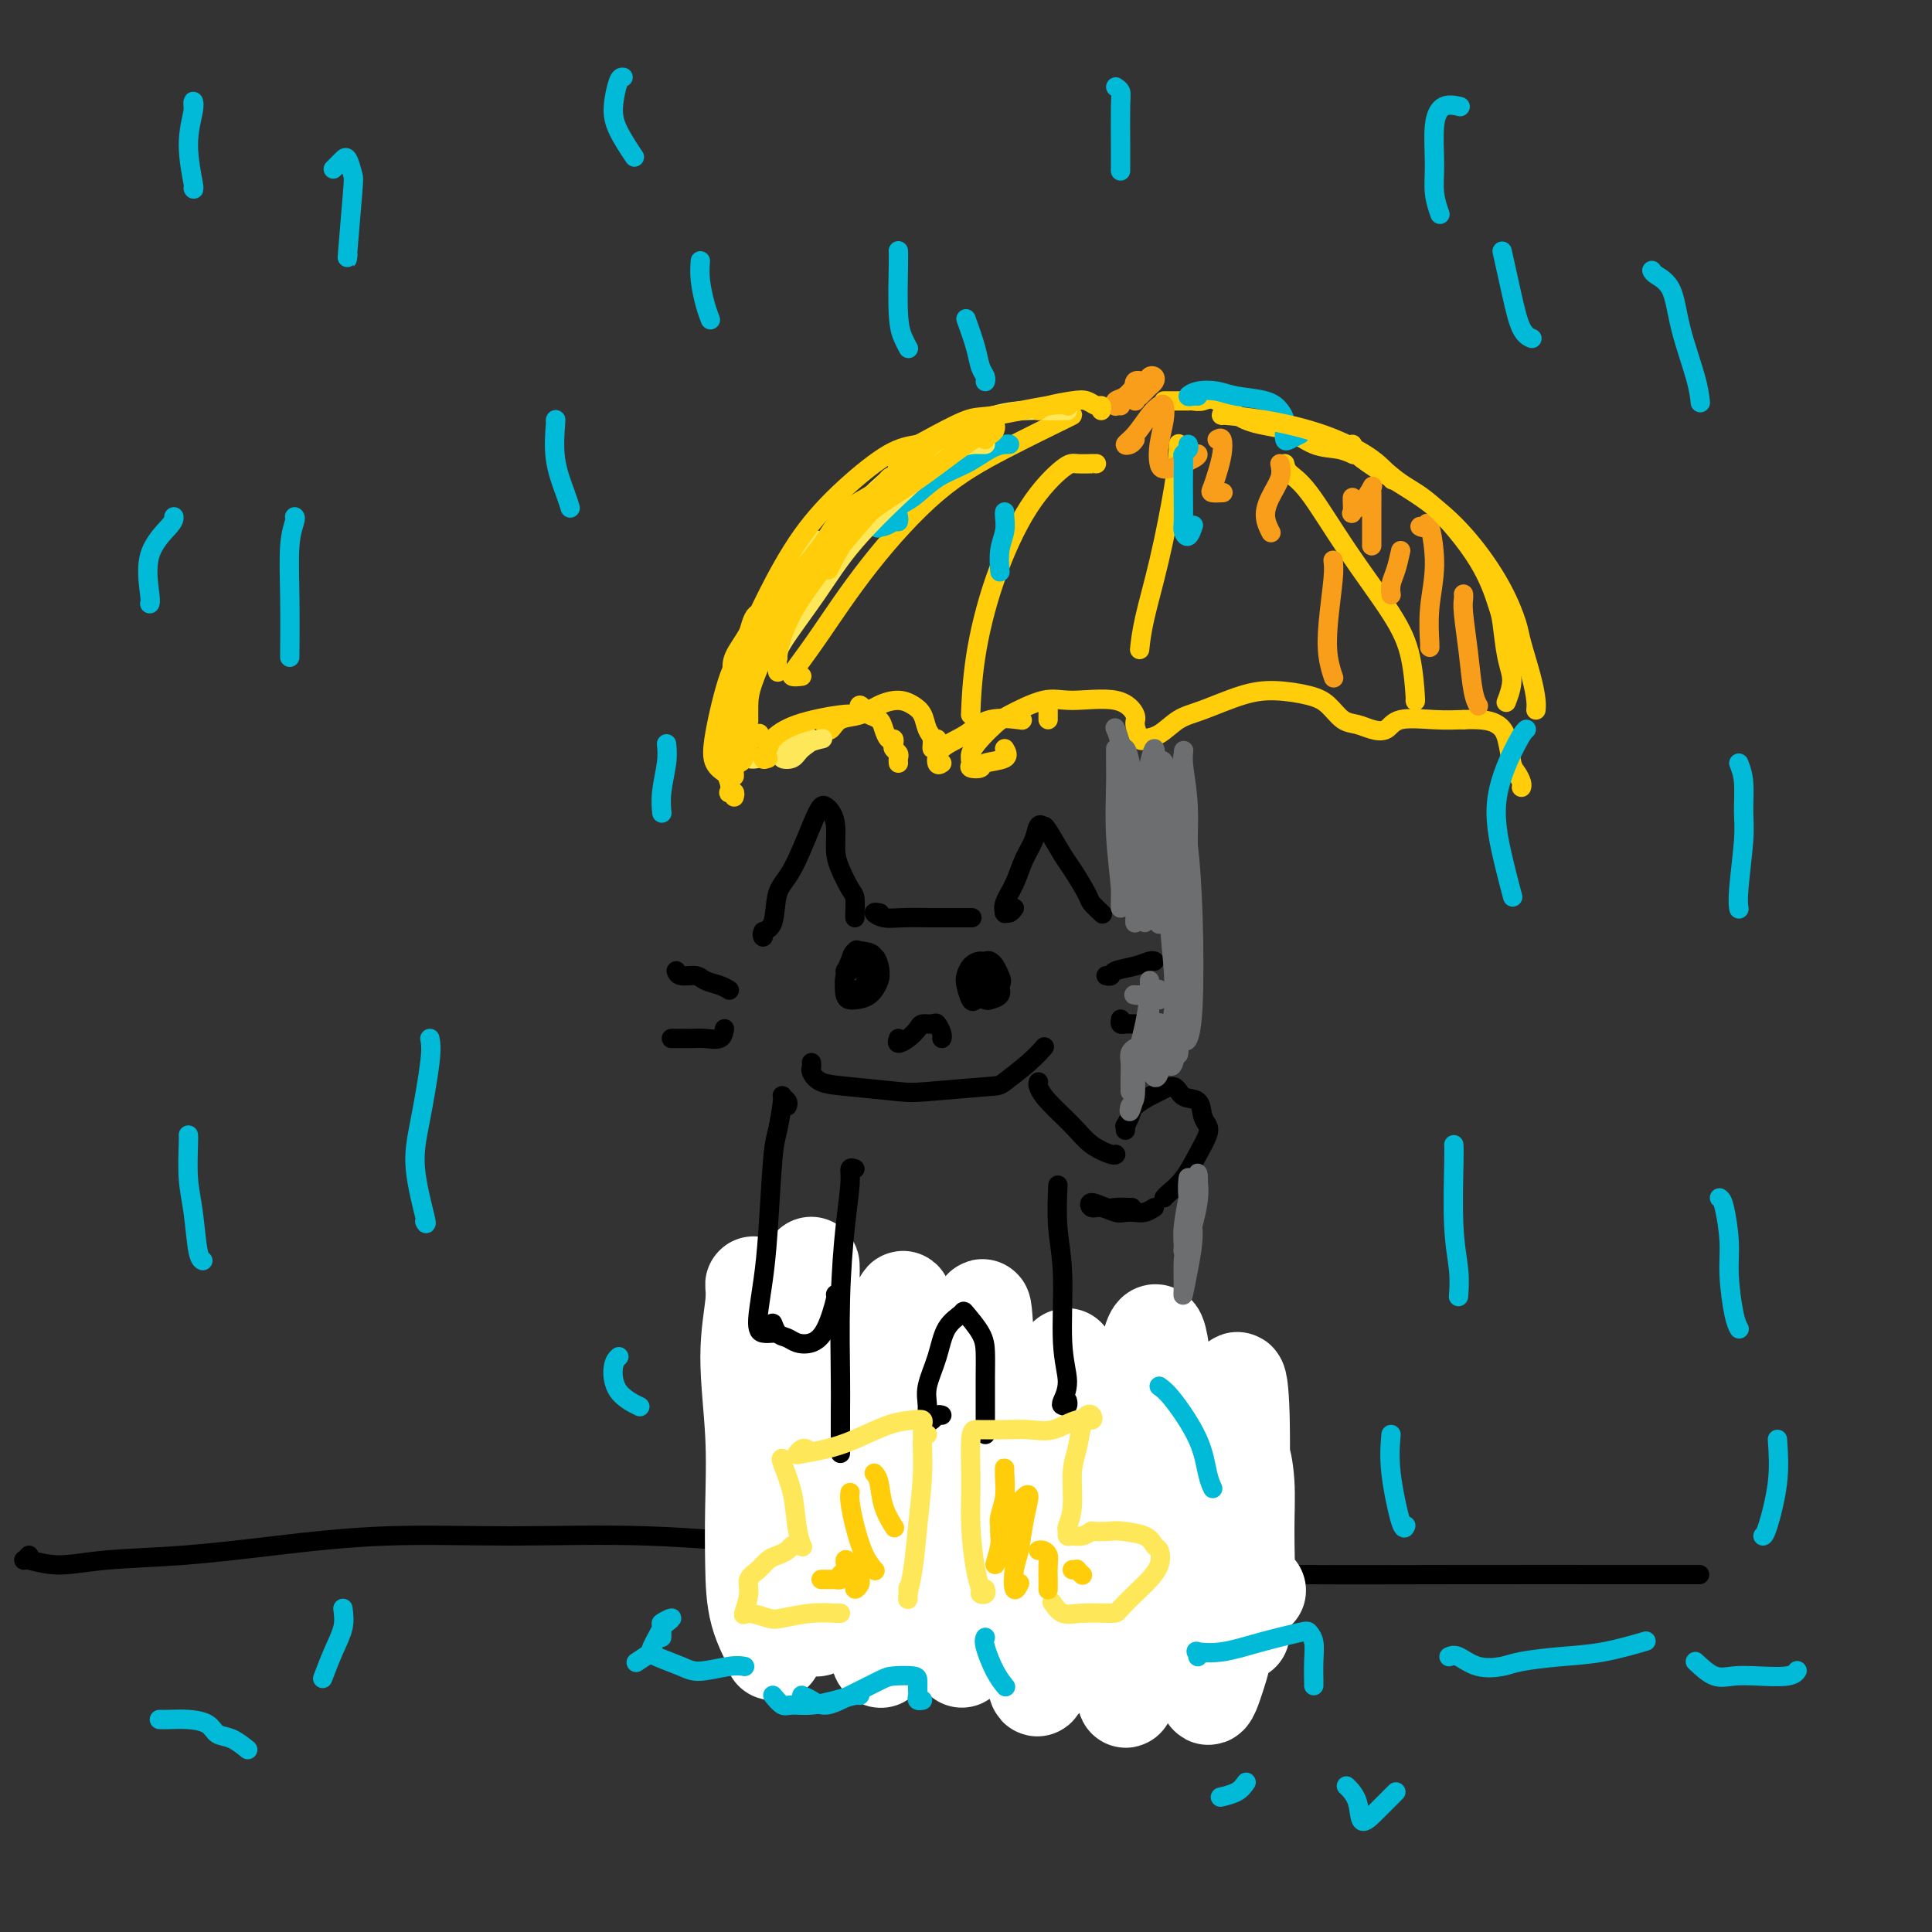 <svg viewBox='0 0 400 400' version='1.1' xmlns='http://www.w3.org/2000/svg' xmlns:xlink='http://www.w3.org/1999/xlink'><rect x="0" y="0" width="400" height="400" fill="#333333" stroke="none"/><g fill='none' stroke='#000000' stroke-width='4' stroke-linecap='round' stroke-linejoin='round'><path d='M6,322c-0.409,0.460 -0.817,0.920 -1,1c-0.183,0.080 -0.140,-0.219 1,0c1.140,0.219 3.376,0.955 6,1c2.624,0.045 5.636,-0.600 10,-1c4.364,-0.400 10.080,-0.554 16,-1c5.920,-0.446 12.045,-1.185 19,-2c6.955,-0.815 14.738,-1.706 23,-2c8.262,-0.294 17.001,0.008 26,0c8.999,-0.008 18.259,-0.328 28,0c9.741,0.328 19.963,1.303 31,2c11.037,0.697 22.887,1.115 34,2c11.113,0.885 21.487,2.237 33,3c11.513,0.763 24.165,0.936 36,1c11.835,0.064 22.853,0.017 35,0c12.147,-0.017 25.424,-0.005 34,0c8.576,0.005 12.450,0.001 14,0c1.550,-0.001 0.775,-0.001 0,0'/></g>
<g fill='none' stroke='#FFFFFF' stroke-width='20' stroke-linecap='round' stroke-linejoin='round'><path d='M160,342c0.310,0.139 0.620,0.279 0,-1c-0.620,-1.279 -2.171,-3.975 -3,-7c-0.829,-3.025 -0.936,-6.377 -1,-10c-0.064,-3.623 -0.084,-7.515 0,-12c0.084,-4.485 0.273,-9.562 0,-15c-0.273,-5.438 -1.007,-11.238 -1,-16c0.007,-4.762 0.756,-8.487 1,-11c0.244,-2.513 -0.015,-3.815 0,-4c0.015,-0.185 0.305,0.747 1,4c0.695,3.253 1.794,8.826 3,16c1.206,7.174 2.518,15.949 4,24c1.482,8.051 3.133,15.379 4,20c0.867,4.621 0.951,6.536 1,7c0.049,0.464 0.063,-0.521 0,-1c-0.063,-0.479 -0.203,-0.450 0,-2c0.203,-1.550 0.748,-4.677 1,-9c0.252,-4.323 0.210,-9.842 0,-17c-0.210,-7.158 -0.589,-15.955 -1,-24c-0.411,-8.045 -0.854,-15.337 -1,-19c-0.146,-3.663 0.004,-3.695 0,-2c-0.004,1.695 -0.163,5.118 0,11c0.163,5.882 0.648,14.224 2,24c1.352,9.776 3.570,20.988 6,29c2.430,8.012 5.072,12.826 6,15c0.928,2.174 0.144,1.708 0,1c-0.144,-0.708 0.353,-1.659 1,-2c0.647,-0.341 1.444,-0.074 2,-4c0.556,-3.926 0.870,-12.047 1,-18c0.130,-5.953 0.076,-9.740 0,-16c-0.076,-6.260 -0.174,-14.993 0,-22c0.174,-7.007 0.621,-12.288 1,-12c0.379,0.288 0.689,6.144 1,12'/><path d='M188,281c0.580,5.703 1.531,13.960 3,23c1.469,9.040 3.455,18.863 5,26c1.545,7.137 2.649,11.589 3,13c0.351,1.411 -0.051,-0.219 0,-1c0.051,-0.781 0.557,-0.713 1,-2c0.443,-1.287 0.825,-3.929 1,-8c0.175,-4.071 0.142,-9.570 0,-17c-0.142,-7.430 -0.395,-16.789 0,-25c0.395,-8.211 1.437,-15.274 2,-18c0.563,-2.726 0.647,-1.116 1,4c0.353,5.116 0.973,13.736 2,23c1.027,9.264 2.459,19.170 4,28c1.541,8.830 3.190,16.583 4,20c0.810,3.417 0.781,2.498 1,2c0.219,-0.498 0.685,-0.573 1,-1c0.315,-0.427 0.480,-1.205 1,-4c0.520,-2.795 1.394,-7.608 2,-13c0.606,-5.392 0.945,-11.362 1,-19c0.055,-7.638 -0.173,-16.943 0,-23c0.173,-6.057 0.748,-8.867 1,-8c0.252,0.867 0.181,5.410 1,13c0.819,7.590 2.528,18.228 4,26c1.472,7.772 2.706,12.680 4,18c1.294,5.320 2.648,11.054 3,13c0.352,1.946 -0.297,0.106 0,-1c0.297,-1.106 1.539,-1.479 2,-3c0.461,-1.521 0.140,-4.192 0,-9c-0.140,-4.808 -0.099,-11.753 0,-20c0.099,-8.247 0.258,-17.797 1,-26c0.742,-8.203 2.069,-15.058 3,-16c0.931,-0.942 1.465,4.029 2,9'/><path d='M241,285c0.695,6.152 1.432,17.033 3,27c1.568,9.967 3.965,19.021 5,26c1.035,6.979 0.707,11.881 1,13c0.293,1.119 1.206,-1.547 2,-4c0.794,-2.453 1.471,-4.693 2,-9c0.529,-4.307 0.912,-10.680 1,-18c0.088,-7.320 -0.120,-15.588 0,-22c0.120,-6.412 0.568,-10.970 1,-12c0.432,-1.030 0.847,1.467 1,7c0.153,5.533 0.045,14.100 0,22c-0.045,7.900 -0.026,15.131 0,19c0.026,3.869 0.061,4.376 0,4c-0.061,-0.376 -0.216,-1.635 0,-3c0.216,-1.365 0.804,-2.834 1,-6c0.196,-3.166 0.001,-8.027 0,-12c-0.001,-3.973 0.193,-7.056 0,-10c-0.193,-2.944 -0.773,-5.748 -1,-5c-0.227,0.748 -0.102,5.049 0,9c0.102,3.951 0.182,7.554 0,10c-0.182,2.446 -0.626,3.735 0,5c0.626,1.265 2.322,2.504 3,3c0.678,0.496 0.339,0.248 0,0'/></g>
<g fill='none' stroke='#000000' stroke-width='4' stroke-linecap='round' stroke-linejoin='round'><path d='M158,193c-0.015,-0.139 -0.031,-0.277 0,0c0.031,0.277 0.107,0.971 0,1c-0.107,0.029 -0.397,-0.607 0,-1c0.397,-0.393 1.483,-0.544 2,-2c0.517,-1.456 0.467,-4.219 1,-6c0.533,-1.781 1.648,-2.580 3,-5c1.352,-2.420 2.941,-6.459 4,-9c1.059,-2.541 1.590,-3.583 2,-4c0.410,-0.417 0.700,-0.209 1,0c0.300,0.209 0.609,0.420 1,1c0.391,0.580 0.865,1.530 1,3c0.135,1.470 -0.069,3.462 0,5c0.069,1.538 0.411,2.622 1,4c0.589,1.378 1.426,3.049 2,4c0.574,0.951 0.886,1.183 1,2c0.114,0.817 0.031,2.220 0,3c-0.031,0.780 -0.009,0.937 0,1c0.009,0.063 0.004,0.031 0,0'/><path d='M182,189c0.152,0.030 0.304,0.061 0,0c-0.304,-0.061 -1.064,-0.212 -1,0c0.064,0.212 0.953,0.789 2,1c1.047,0.211 2.253,0.057 4,0c1.747,-0.057 4.035,-0.015 6,0c1.965,0.015 3.606,0.004 5,0c1.394,-0.004 2.541,-0.001 3,0c0.459,0.001 0.229,0.001 0,0'/><path d='M210,188c-0.309,0.423 -0.618,0.847 -1,1c-0.382,0.153 -0.836,0.036 -1,0c-0.164,-0.036 -0.038,0.007 0,0c0.038,-0.007 -0.012,-0.066 0,0c0.012,0.066 0.087,0.258 0,0c-0.087,-0.258 -0.336,-0.967 0,-2c0.336,-1.033 1.256,-2.392 2,-4c0.744,-1.608 1.311,-3.465 2,-5c0.689,-1.535 1.501,-2.748 2,-4c0.499,-1.252 0.684,-2.543 1,-3c0.316,-0.457 0.761,-0.081 1,0c0.239,0.081 0.272,-0.134 1,1c0.728,1.134 2.150,3.618 3,5c0.850,1.382 1.128,1.663 2,3c0.872,1.337 2.337,3.729 3,5c0.663,1.271 0.525,1.419 1,2c0.475,0.581 1.564,1.595 2,2c0.436,0.405 0.218,0.203 0,0'/><path d='M229,202c0.409,0.091 0.817,0.182 1,0c0.183,-0.182 0.140,-0.637 1,-1c0.860,-0.363 2.622,-0.633 4,-1c1.378,-0.367 2.371,-0.829 3,-1c0.629,-0.171 0.894,-0.049 1,0c0.106,0.049 0.053,0.024 0,0'/><path d='M232,211c-0.069,0.423 -0.137,0.845 0,1c0.137,0.155 0.480,0.041 1,0c0.520,-0.041 1.217,-0.011 2,0c0.783,0.011 1.652,0.003 2,0c0.348,-0.003 0.174,-0.002 0,0'/><path d='M151,205c-0.544,-0.342 -1.088,-0.684 -2,-1c-0.912,-0.316 -2.192,-0.607 -3,-1c-0.808,-0.393 -1.144,-0.889 -2,-1c-0.856,-0.111 -2.230,0.162 -3,0c-0.770,-0.162 -0.934,-0.761 -1,-1c-0.066,-0.239 -0.033,-0.120 0,0'/><path d='M150,213c-0.152,0.845 -0.303,1.691 -1,2c-0.697,0.309 -1.938,0.083 -3,0c-1.062,-0.083 -1.944,-0.022 -3,0c-1.056,0.022 -2.284,0.006 -3,0c-0.716,-0.006 -0.919,-0.002 -1,0c-0.081,0.002 -0.041,0.001 0,0'/><path d='M168,220c0.032,0.364 0.064,0.728 0,1c-0.064,0.272 -0.224,0.452 0,1c0.224,0.548 0.831,1.464 2,2c1.169,0.536 2.901,0.693 6,1c3.099,0.307 7.564,0.764 10,1c2.436,0.236 2.842,0.252 6,0c3.158,-0.252 9.067,-0.772 12,-1c2.933,-0.228 2.889,-0.164 4,-1c1.111,-0.836 3.376,-2.571 5,-4c1.624,-1.429 2.607,-2.551 3,-3c0.393,-0.449 0.197,-0.224 0,0'/><path d='M177,200c-0.261,0.369 -0.522,0.738 -1,1c-0.478,0.262 -1.172,0.416 -1,0c0.172,-0.416 1.210,-1.402 2,-2c0.790,-0.598 1.331,-0.809 2,-1c0.669,-0.191 1.465,-0.363 2,0c0.535,0.363 0.810,1.261 1,2c0.190,0.739 0.296,1.320 0,2c-0.296,0.680 -0.994,1.459 -2,2c-1.006,0.541 -2.319,0.843 -3,1c-0.681,0.157 -0.730,0.168 -1,0c-0.270,-0.168 -0.760,-0.515 -1,-1c-0.240,-0.485 -0.229,-1.110 0,-2c0.229,-0.890 0.678,-2.046 1,-3c0.322,-0.954 0.518,-1.705 1,-2c0.482,-0.295 1.249,-0.135 2,0c0.751,0.135 1.487,0.247 2,1c0.513,0.753 0.804,2.149 1,3c0.196,0.851 0.298,1.156 0,2c-0.298,0.844 -0.995,2.228 -2,3c-1.005,0.772 -2.319,0.933 -3,1c-0.681,0.067 -0.729,0.039 -1,0c-0.271,-0.039 -0.764,-0.089 -1,-1c-0.236,-0.911 -0.214,-2.683 0,-4c0.214,-1.317 0.619,-2.180 1,-3c0.381,-0.820 0.740,-1.596 1,-2c0.260,-0.404 0.423,-0.434 1,0c0.577,0.434 1.567,1.333 2,2c0.433,0.667 0.309,1.103 0,2c-0.309,0.897 -0.803,2.256 -1,3c-0.197,0.744 -0.099,0.872 0,1'/><path d='M179,205c-0.167,1.000 -0.083,0.500 0,0'/><path d='M206,203c-0.759,0.127 -1.517,0.255 -2,0c-0.483,-0.255 -0.690,-0.892 -1,-1c-0.310,-0.108 -0.721,0.313 -1,0c-0.279,-0.313 -0.425,-1.360 0,-2c0.425,-0.640 1.423,-0.873 2,-1c0.577,-0.127 0.734,-0.146 1,0c0.266,0.146 0.643,0.459 1,1c0.357,0.541 0.695,1.310 1,2c0.305,0.690 0.575,1.299 0,2c-0.575,0.701 -1.997,1.492 -3,2c-1.003,0.508 -1.587,0.732 -2,1c-0.413,0.268 -0.655,0.579 -1,0c-0.345,-0.579 -0.795,-2.048 -1,-3c-0.205,-0.952 -0.167,-1.388 0,-2c0.167,-0.612 0.461,-1.402 1,-2c0.539,-0.598 1.323,-1.005 2,-1c0.677,0.005 1.246,0.422 2,1c0.754,0.578 1.693,1.318 2,2c0.307,0.682 -0.016,1.305 0,2c0.016,0.695 0.372,1.463 0,2c-0.372,0.537 -1.474,0.845 -2,1c-0.526,0.155 -0.478,0.158 -1,0c-0.522,-0.158 -1.614,-0.478 -2,-1c-0.386,-0.522 -0.065,-1.248 0,-2c0.065,-0.752 -0.126,-1.530 0,-2c0.126,-0.470 0.570,-0.631 1,-1c0.430,-0.369 0.847,-0.947 1,-1c0.153,-0.053 0.041,0.419 0,1c-0.041,0.581 -0.011,1.272 0,2c0.011,0.728 0.003,1.494 0,2c-0.003,0.506 -0.002,0.753 0,1'/><path d='M204,206c0.167,0.833 0.083,0.417 0,0'/><path d='M186,215c-0.170,0.484 -0.340,0.967 0,1c0.340,0.033 1.190,-0.385 2,-1c0.810,-0.615 1.580,-1.426 2,-2c0.420,-0.574 0.491,-0.910 1,-1c0.509,-0.090 1.457,0.067 2,0c0.543,-0.067 0.682,-0.358 1,0c0.318,0.358 0.816,1.366 1,2c0.184,0.634 0.052,0.896 0,1c-0.052,0.104 -0.026,0.052 0,0'/><path d='M163,229c0.120,-0.322 0.239,-0.644 0,-1c-0.239,-0.356 -0.838,-0.744 -1,-1c-0.162,-0.256 0.111,-0.378 0,1c-0.111,1.378 -0.608,4.256 -1,6c-0.392,1.744 -0.680,2.355 -1,6c-0.320,3.645 -0.672,10.325 -1,15c-0.328,4.675 -0.630,7.344 -1,10c-0.370,2.656 -0.806,5.300 -1,7c-0.194,1.700 -0.145,2.456 0,3c0.145,0.544 0.385,0.877 1,1c0.615,0.123 1.604,0.035 2,0c0.396,-0.035 0.198,-0.018 0,0'/><path d='M160,275c-0.064,-0.626 -0.127,-1.252 0,-1c0.127,0.252 0.446,1.383 1,2c0.554,0.617 1.343,0.722 2,1c0.657,0.278 1.181,0.730 2,1c0.819,0.270 1.932,0.360 3,0c1.068,-0.360 2.090,-1.169 3,-3c0.910,-1.831 1.706,-4.685 2,-6c0.294,-1.315 0.084,-1.090 0,-1c-0.084,0.090 -0.042,0.045 0,0'/><path d='M177,242c-0.445,-0.157 -0.890,-0.313 -1,0c-0.110,0.313 0.114,1.096 0,3c-0.114,1.904 -0.566,4.928 -1,9c-0.434,4.072 -0.848,9.190 -1,15c-0.152,5.810 -0.041,12.310 0,16c0.041,3.690 0.011,4.570 0,7c-0.011,2.430 -0.003,6.408 0,8c0.003,1.592 0.002,0.796 0,0'/><path d='M195,293c-0.341,-0.095 -0.681,-0.190 -1,0c-0.319,0.190 -0.615,0.664 -1,1c-0.385,0.336 -0.859,0.533 -1,0c-0.141,-0.533 0.050,-1.796 0,-3c-0.050,-1.204 -0.342,-2.350 0,-4c0.342,-1.650 1.317,-3.803 2,-6c0.683,-2.197 1.073,-4.437 2,-6c0.927,-1.563 2.392,-2.447 3,-3c0.608,-0.553 0.359,-0.774 1,0c0.641,0.774 2.172,2.542 3,4c0.828,1.458 0.954,2.606 1,4c0.046,1.394 0.012,3.035 0,5c-0.012,1.965 -0.003,4.253 0,6c0.003,1.747 0.001,2.953 0,4c-0.001,1.047 -0.000,1.936 0,2c0.000,0.064 0.000,-0.696 0,-1c-0.000,-0.304 -0.000,-0.152 0,0'/><path d='M219,246c-0.009,0.188 -0.018,0.376 0,0c0.018,-0.376 0.062,-1.315 0,0c-0.062,1.315 -0.230,4.885 0,8c0.230,3.115 0.859,5.777 1,10c0.141,4.223 -0.207,10.008 0,14c0.207,3.992 0.970,6.190 1,8c0.030,1.810 -0.671,3.231 -1,4c-0.329,0.769 -0.284,0.887 0,1c0.284,0.113 0.807,0.223 1,0c0.193,-0.223 0.055,-0.778 0,-1c-0.055,-0.222 -0.028,-0.111 0,0'/><path d='M215,224c-0.099,0.206 -0.198,0.413 0,1c0.198,0.587 0.694,1.555 2,3c1.306,1.445 3.422,3.368 5,5c1.578,1.632 2.619,2.974 4,4c1.381,1.026 3.103,1.738 4,2c0.897,0.262 0.971,0.075 1,0c0.029,-0.075 0.015,-0.037 0,0'/><path d='M233,234c0.028,-0.471 0.056,-0.942 0,-1c-0.056,-0.058 -0.196,0.298 0,0c0.196,-0.298 0.728,-1.248 1,-2c0.272,-0.752 0.284,-1.304 1,-2c0.716,-0.696 2.136,-1.534 3,-2c0.864,-0.466 1.173,-0.560 2,-1c0.827,-0.440 2.172,-1.226 3,-1c0.828,0.226 1.137,1.463 2,2c0.863,0.537 2.278,0.375 3,1c0.722,0.625 0.749,2.036 1,3c0.251,0.964 0.726,1.480 1,2c0.274,0.520 0.347,1.043 0,2c-0.347,0.957 -1.112,2.348 -2,4c-0.888,1.652 -1.898,3.567 -3,5c-1.102,1.433 -2.297,2.386 -3,3c-0.703,0.614 -0.915,0.890 -1,1c-0.085,0.110 -0.042,0.055 0,0'/><path d='M239,250c-0.669,0.420 -1.337,0.841 -2,1c-0.663,0.159 -1.319,0.058 -2,0c-0.681,-0.058 -1.386,-0.073 -2,0c-0.614,0.073 -1.135,0.234 -2,0c-0.865,-0.234 -2.073,-0.861 -3,-1c-0.927,-0.139 -1.572,0.212 -2,0c-0.428,-0.212 -0.640,-0.985 0,-1c0.640,-0.015 2.130,0.728 3,1c0.870,0.272 1.119,0.073 2,0c0.881,-0.073 2.395,-0.021 3,0c0.605,0.021 0.303,0.010 0,0'/></g>
<g fill='none' stroke='#6D6E70' stroke-width='4' stroke-linecap='round' stroke-linejoin='round'><path d='M247,251c-0.423,-0.273 -0.847,-0.547 -1,-1c-0.153,-0.453 -0.037,-1.086 0,-2c0.037,-0.914 -0.007,-2.108 0,-3c0.007,-0.892 0.065,-1.481 0,-1c-0.065,0.481 -0.252,2.031 0,4c0.252,1.969 0.943,4.357 1,7c0.057,2.643 -0.519,5.541 -1,8c-0.481,2.459 -0.868,4.480 -1,5c-0.132,0.520 -0.011,-0.459 0,-2c0.011,-1.541 -0.088,-3.644 0,-5c0.088,-1.356 0.364,-1.966 1,-4c0.636,-2.034 1.631,-5.493 2,-8c0.369,-2.507 0.110,-4.064 0,-5c-0.110,-0.936 -0.072,-1.252 0,-1c0.072,0.252 0.177,1.071 0,3c-0.177,1.929 -0.637,4.967 -1,7c-0.363,2.033 -0.629,3.062 -1,4c-0.371,0.938 -0.845,1.784 -1,2c-0.155,0.216 0.010,-0.200 0,-1c-0.010,-0.800 -0.195,-1.985 0,-4c0.195,-2.015 0.770,-4.862 1,-6c0.230,-1.138 0.115,-0.569 0,0'/><path d='M244,215c-0.459,0.233 -0.918,0.466 -1,1c-0.082,0.534 0.212,1.368 0,2c-0.212,0.632 -0.928,1.063 -1,1c-0.072,-0.063 0.502,-0.620 1,-2c0.498,-1.380 0.919,-3.583 1,-6c0.081,-2.417 -0.178,-5.050 0,-8c0.178,-2.950 0.795,-6.218 1,-8c0.205,-1.782 -0.000,-2.077 0,-2c0.000,0.077 0.207,0.526 0,3c-0.207,2.474 -0.827,6.973 -1,10c-0.173,3.027 0.100,4.582 0,7c-0.100,2.418 -0.573,5.698 -1,7c-0.427,1.302 -0.809,0.626 -1,0c-0.191,-0.626 -0.191,-1.201 0,-3c0.191,-1.799 0.573,-4.822 1,-8c0.427,-3.178 0.899,-6.512 1,-10c0.101,-3.488 -0.169,-7.131 0,-10c0.169,-2.869 0.776,-4.965 1,-6c0.224,-1.035 0.064,-1.010 0,-1c-0.064,0.010 -0.032,0.005 0,0'/><path d='M244,212c-0.022,-0.375 -0.044,-0.750 0,-1c0.044,-0.250 0.156,-0.374 0,-2c-0.156,-1.626 -0.578,-4.752 -1,-9c-0.422,-4.248 -0.845,-9.618 -1,-14c-0.155,-4.382 -0.043,-7.776 0,-11c0.043,-3.224 0.015,-6.277 0,-7c-0.015,-0.723 -0.018,0.885 0,2c0.018,1.115 0.056,1.739 0,5c-0.056,3.261 -0.207,9.161 0,14c0.207,4.839 0.774,8.616 1,13c0.226,4.384 0.113,9.373 0,12c-0.113,2.627 -0.226,2.890 0,3c0.226,0.110 0.793,0.066 1,0c0.207,-0.066 0.056,-0.155 0,-2c-0.056,-1.845 -0.016,-5.447 0,-8c0.016,-2.553 0.008,-4.057 0,-9c-0.008,-4.943 -0.017,-13.324 0,-20c0.017,-6.676 0.060,-11.648 0,-14c-0.060,-2.352 -0.223,-2.086 0,-2c0.223,0.086 0.831,-0.008 1,1c0.169,1.008 -0.101,3.118 0,5c0.101,1.882 0.574,3.536 1,7c0.426,3.464 0.804,8.738 1,15c0.196,6.262 0.210,13.513 0,18c-0.210,4.487 -0.645,6.212 -1,7c-0.355,0.788 -0.631,0.639 -1,0c-0.369,-0.639 -0.831,-1.769 -1,-4c-0.169,-2.231 -0.046,-5.562 0,-10c0.046,-4.438 0.013,-9.982 0,-15c-0.013,-5.018 -0.007,-9.509 0,-14'/><path d='M244,172c-0.065,-10.296 0.771,-14.535 1,-16c0.229,-1.465 -0.151,-0.155 0,2c0.151,2.155 0.832,5.156 1,9c0.168,3.844 -0.175,8.530 0,14c0.175,5.470 0.870,11.725 1,16c0.130,4.275 -0.305,6.569 -1,10c-0.695,3.431 -1.651,8.000 -2,10c-0.349,2.000 -0.090,1.432 0,1c0.090,-0.432 0.010,-0.729 0,-2c-0.010,-1.271 0.049,-3.516 0,-5c-0.049,-1.484 -0.205,-2.207 0,-3c0.205,-0.793 0.773,-1.655 1,-2c0.227,-0.345 0.114,-0.172 0,0'/><path d='M246,201c-0.309,0.716 -0.619,1.432 -1,3c-0.381,1.568 -0.834,3.987 -1,6c-0.166,2.013 -0.045,3.619 0,5c0.045,1.381 0.013,2.537 0,3c-0.013,0.463 -0.006,0.231 0,0'/></g>
<g fill='none' stroke='#FFCD0A' stroke-width='4' stroke-linecap='round' stroke-linejoin='round'><path d='M217,149c0.000,-0.733 0.000,-1.467 0,-2c0.000,-0.533 0.000,-0.867 0,-1c0.000,-0.133 0.000,-0.067 0,0'/><path d='M208,155c0.439,0.761 0.878,1.522 0,2c-0.878,0.478 -3.074,0.673 -4,1c-0.926,0.327 -0.583,0.787 -1,1c-0.417,0.213 -1.594,0.180 -2,0c-0.406,-0.180 -0.041,-0.508 0,-1c0.041,-0.492 -0.244,-1.149 0,-2c0.244,-0.851 1.015,-1.898 2,-3c0.985,-1.102 2.185,-2.260 3,-3c0.815,-0.740 1.245,-1.064 3,-2c1.755,-0.936 4.833,-2.485 7,-3c2.167,-0.515 3.421,0.003 6,0c2.579,-0.003 6.482,-0.526 9,0c2.518,0.526 3.649,2.101 4,3c0.351,0.899 -0.080,1.120 0,2c0.080,0.880 0.671,2.417 1,3c0.329,0.583 0.396,0.213 1,0c0.604,-0.213 1.744,-0.268 3,-1c1.256,-0.732 2.629,-2.141 4,-3c1.371,-0.859 2.740,-1.168 5,-2c2.260,-0.832 5.409,-2.188 8,-3c2.591,-0.812 4.622,-1.080 7,-1c2.378,0.080 5.101,0.508 7,1c1.899,0.492 2.974,1.048 4,2c1.026,0.952 2.004,2.300 3,3c0.996,0.700 2.012,0.752 3,1c0.988,0.248 1.950,0.694 3,1c1.050,0.306 2.189,0.474 3,0c0.811,-0.474 1.295,-1.589 3,-2c1.705,-0.411 4.630,-0.117 7,0c2.370,0.117 4.185,0.059 6,0'/><path d='M303,149c4.416,-0.190 5.958,0.334 7,1c1.042,0.666 1.586,1.475 2,3c0.414,1.525 0.699,3.768 1,5c0.301,1.232 0.617,1.454 1,2c0.383,0.546 0.834,1.416 1,2c0.166,0.584 0.047,0.881 0,1c-0.047,0.119 -0.024,0.059 0,0'/><path d='M194,153c-0.448,1.032 -0.896,2.064 -1,2c-0.104,-0.064 0.136,-1.223 0,-2c-0.136,-0.777 -0.647,-1.173 -1,-2c-0.353,-0.827 -0.547,-2.085 -1,-3c-0.453,-0.915 -1.164,-1.487 -2,-2c-0.836,-0.513 -1.796,-0.967 -3,-1c-1.204,-0.033 -2.652,0.355 -4,1c-1.348,0.645 -2.596,1.546 -4,2c-1.404,0.454 -2.964,0.462 -4,1c-1.036,0.538 -1.548,1.606 -2,2c-0.452,0.394 -0.843,0.112 -1,0c-0.157,-0.112 -0.078,-0.056 0,0'/><path d='M166,140c-0.864,0.100 -1.728,0.199 -2,0c-0.272,-0.199 0.048,-0.697 1,-2c0.952,-1.303 2.536,-3.411 5,-7c2.464,-3.589 5.809,-8.661 10,-14c4.191,-5.339 9.228,-10.947 14,-15c4.772,-4.053 9.279,-6.550 14,-9c4.721,-2.450 9.656,-4.852 12,-6c2.344,-1.148 2.098,-1.042 2,-1c-0.098,0.042 -0.049,0.021 0,0'/><path d='M241,83c0.220,-0.000 0.439,-0.000 1,0c0.561,0.000 1.462,0.001 2,0c0.538,-0.001 0.711,-0.004 1,0c0.289,0.004 0.692,0.015 1,0c0.308,-0.015 0.521,-0.056 1,0c0.479,0.056 1.225,0.208 2,0c0.775,-0.208 1.579,-0.775 3,0c1.421,0.775 3.460,2.891 6,4c2.540,1.109 5.581,1.212 8,2c2.419,0.788 4.215,2.263 6,3c1.785,0.737 3.557,0.737 5,1c1.443,0.263 2.555,0.789 3,1c0.445,0.211 0.222,0.105 0,0'/><path d='M280,92c-0.103,0.282 -0.206,0.564 0,1c0.206,0.436 0.723,1.027 2,2c1.277,0.973 3.316,2.330 6,4c2.684,1.670 6.014,3.654 9,6c2.986,2.346 5.630,5.053 8,8c2.370,2.947 4.467,6.134 6,9c1.533,2.866 2.502,5.413 3,7c0.498,1.587 0.526,2.215 1,4c0.474,1.785 1.395,4.726 2,7c0.605,2.274 0.894,3.882 1,5c0.106,1.118 0.030,1.748 0,2c-0.030,0.252 -0.015,0.126 0,0'/><path d='M266,96c0.147,0.666 0.295,1.332 1,2c0.705,0.668 1.968,1.339 4,4c2.032,2.661 4.832,7.312 8,12c3.168,4.688 6.705,9.414 9,13c2.295,3.586 3.347,6.033 4,9c0.653,2.967 0.907,6.453 1,8c0.093,1.547 0.027,1.156 0,1c-0.027,-0.156 -0.013,-0.078 0,0'/><path d='M244,93c-0.012,-0.392 -0.024,-0.785 0,-1c0.024,-0.215 0.083,-0.253 0,1c-0.083,1.253 -0.310,3.797 -1,8c-0.690,4.203 -1.845,10.065 -3,15c-1.155,4.935 -2.311,8.944 -3,12c-0.689,3.056 -0.911,5.159 -1,6c-0.089,0.841 -0.044,0.421 0,0'/><path d='M227,96c-0.501,0.003 -1.002,0.005 -1,0c0.002,-0.005 0.507,-0.018 0,0c-0.507,0.018 -2.027,0.067 -3,0c-0.973,-0.067 -1.399,-0.251 -3,1c-1.601,1.251 -4.376,3.937 -7,8c-2.624,4.063 -5.095,9.501 -7,15c-1.905,5.499 -3.244,11.057 -4,16c-0.756,4.943 -0.930,9.269 -1,11c-0.070,1.731 -0.035,0.865 0,0'/></g>
<g fill='none' stroke='#F99E1B' stroke-width='4' stroke-linecap='round' stroke-linejoin='round'><path d='M280,103c-0.012,0.206 -0.024,0.412 0,1c0.024,0.588 0.083,1.558 0,2c-0.083,0.442 -0.310,0.355 0,0c0.310,-0.355 1.155,-0.979 2,-2c0.845,-1.021 1.691,-2.439 2,-3c0.309,-0.561 0.083,-0.266 0,0c-0.083,0.266 -0.022,0.502 0,1c0.022,0.498 0.006,1.258 0,3c-0.006,1.742 -0.002,4.467 0,6c0.002,1.533 0.000,1.874 0,2c-0.000,0.126 -0.000,0.036 0,0c0.000,-0.036 0.000,-0.018 0,0'/><path d='M290,114c-0.310,1.411 -0.619,2.821 -1,4c-0.381,1.179 -0.833,2.125 -1,3c-0.167,0.875 -0.048,1.679 0,2c0.048,0.321 0.024,0.161 0,0'/><path d='M294,109c0.348,0.184 0.696,0.368 1,0c0.304,-0.368 0.565,-1.290 1,0c0.435,1.290 1.045,4.790 1,8c-0.045,3.210 -0.744,6.128 -1,9c-0.256,2.872 -0.069,5.696 0,7c0.069,1.304 0.020,1.087 0,1c-0.020,-0.087 -0.010,-0.043 0,0'/><path d='M303,123c0.024,0.267 0.049,0.534 0,1c-0.049,0.466 -0.171,1.130 0,3c0.171,1.870 0.633,4.944 1,8c0.367,3.056 0.637,6.092 1,8c0.363,1.908 0.818,2.688 1,3c0.182,0.312 0.091,0.156 0,0'/><path d='M235,91c-0.269,0.390 -0.539,0.781 -1,1c-0.461,0.219 -1.115,0.267 -1,0c0.115,-0.267 0.998,-0.849 2,-2c1.002,-1.151 2.121,-2.871 3,-4c0.879,-1.129 1.517,-1.666 2,-2c0.483,-0.334 0.812,-0.466 1,0c0.188,0.466 0.236,1.530 0,3c-0.236,1.470 -0.757,3.347 -1,5c-0.243,1.653 -0.209,3.084 0,4c0.209,0.916 0.592,1.318 2,1c1.408,-0.318 3.841,-1.355 5,-2c1.159,-0.645 1.046,-0.899 1,-1c-0.046,-0.101 -0.023,-0.051 0,0'/><path d='M252,91c0.399,-0.241 0.799,-0.481 1,0c0.201,0.481 0.205,1.684 0,3c-0.205,1.316 -0.618,2.745 -1,4c-0.382,1.255 -0.731,2.336 -1,3c-0.269,0.664 -0.457,0.909 0,1c0.457,0.091 1.559,0.026 2,0c0.441,-0.026 0.220,-0.013 0,0'/><path d='M265,96c0.188,0.912 0.376,1.825 0,3c-0.376,1.175 -1.317,2.614 -2,4c-0.683,1.386 -1.107,2.719 -1,4c0.107,1.281 0.745,2.509 1,3c0.255,0.491 0.128,0.246 0,0'/><path d='M276,116c0.105,0.852 0.211,1.703 0,4c-0.211,2.297 -0.737,6.038 -1,9c-0.263,2.962 -0.263,5.144 0,7c0.263,1.856 0.789,3.388 1,4c0.211,0.612 0.105,0.306 0,0'/><path d='M232,84c-0.435,-0.027 -0.870,-0.053 -1,0c-0.130,0.053 0.045,0.186 0,0c-0.045,-0.186 -0.310,-0.692 0,-1c0.310,-0.308 1.195,-0.419 2,-1c0.805,-0.581 1.529,-1.631 2,-2c0.471,-0.369 0.690,-0.056 1,0c0.310,0.056 0.710,-0.143 1,0c0.290,0.143 0.468,0.629 0,1c-0.468,0.371 -1.583,0.626 -2,1c-0.417,0.374 -0.137,0.867 0,1c0.137,0.133 0.131,-0.095 0,-1c-0.131,-0.905 -0.388,-2.488 0,-3c0.388,-0.512 1.421,0.048 2,0c0.579,-0.048 0.702,-0.704 1,-1c0.298,-0.296 0.770,-0.233 1,0c0.230,0.233 0.219,0.637 0,1c-0.219,0.363 -0.646,0.685 -1,1c-0.354,0.315 -0.634,0.623 -1,1c-0.366,0.377 -0.819,0.822 -1,1c-0.181,0.178 -0.091,0.089 0,0'/></g>
<g fill='none' stroke='#FEE859' stroke-width='4' stroke-linecap='round' stroke-linejoin='round'><path d='M167,300c-0.310,-0.108 -0.620,-0.216 -1,0c-0.380,0.216 -0.830,0.755 -1,1c-0.170,0.245 -0.061,0.195 1,0c1.061,-0.195 3.073,-0.536 5,-1c1.927,-0.464 3.770,-1.049 6,-2c2.230,-0.951 4.846,-2.266 7,-3c2.154,-0.734 3.845,-0.887 5,-1c1.155,-0.113 1.774,-0.188 2,0c0.226,0.188 0.061,0.638 0,1c-0.061,0.362 -0.016,0.636 0,1c0.016,0.364 0.005,0.818 0,1c-0.005,0.182 -0.002,0.091 0,0'/><path d='M192,297c-0.447,-0.099 -0.894,-0.199 -1,1c-0.106,1.199 0.129,3.696 0,7c-0.129,3.304 -0.623,7.414 -1,11c-0.377,3.586 -0.637,6.649 -1,9c-0.363,2.351 -0.829,3.991 -1,5c-0.171,1.009 -0.046,1.387 0,1c0.046,-0.387 0.013,-1.539 0,-2c-0.013,-0.461 -0.007,-0.230 0,0'/><path d='M162,302c-0.204,-0.077 -0.408,-0.154 0,1c0.408,1.154 1.427,3.539 2,6c0.573,2.461 0.700,4.998 1,7c0.300,2.002 0.772,3.467 1,4c0.228,0.533 0.213,0.132 0,0c-0.213,-0.132 -0.623,0.005 -1,0c-0.377,-0.005 -0.719,-0.153 -1,0c-0.281,0.153 -0.500,0.607 -1,1c-0.500,0.393 -1.282,0.725 -2,1c-0.718,0.275 -1.373,0.492 -2,1c-0.627,0.508 -1.225,1.308 -2,2c-0.775,0.692 -1.725,1.275 -2,2c-0.275,0.725 0.125,1.593 0,3c-0.125,1.407 -0.776,3.354 -1,4c-0.224,0.646 -0.022,-0.009 1,0c1.022,0.009 2.862,0.682 4,1c1.138,0.318 1.573,0.281 3,0c1.427,-0.281 3.846,-0.807 6,-1c2.154,-0.193 4.041,-0.052 5,0c0.959,0.052 0.988,0.015 1,0c0.012,-0.015 0.006,-0.007 0,0'/><path d='M204,329c0.119,0.409 0.238,0.818 0,1c-0.238,0.182 -0.834,0.136 -1,0c-0.166,-0.136 0.098,-0.362 0,-1c-0.098,-0.638 -0.559,-1.688 -1,-4c-0.441,-2.312 -0.861,-5.888 -1,-9c-0.139,-3.112 0.003,-5.762 0,-9c-0.003,-3.238 -0.152,-7.064 0,-9c0.152,-1.936 0.605,-1.983 1,-2c0.395,-0.017 0.734,-0.005 1,0c0.266,0.005 0.460,0.003 1,0c0.540,-0.003 1.425,-0.009 2,0c0.575,0.009 0.841,0.031 2,0c1.159,-0.031 3.211,-0.117 5,0c1.789,0.117 3.313,0.437 5,0c1.687,-0.437 3.535,-1.630 5,-2c1.465,-0.370 2.548,0.084 3,0c0.452,-0.084 0.275,-0.707 0,-1c-0.275,-0.293 -0.647,-0.256 -1,0c-0.353,0.256 -0.687,0.730 -1,2c-0.313,1.270 -0.606,3.334 -1,5c-0.394,1.666 -0.891,2.934 -1,5c-0.109,2.066 0.169,4.932 0,7c-0.169,2.068 -0.786,3.340 -1,4c-0.214,0.660 -0.027,0.710 0,1c0.027,0.290 -0.106,0.820 0,1c0.106,0.180 0.452,0.010 1,0c0.548,-0.010 1.300,0.140 2,0c0.700,-0.140 1.350,-0.570 2,-1'/><path d='M226,317c1.632,0.163 3.211,0.069 4,0c0.789,-0.069 0.788,-0.115 2,0c1.212,0.115 3.639,0.391 5,1c1.361,0.609 1.657,1.550 2,2c0.343,0.450 0.733,0.408 1,1c0.267,0.592 0.413,1.819 0,3c-0.413,1.181 -1.384,2.316 -2,3c-0.616,0.684 -0.878,0.917 -2,2c-1.122,1.083 -3.103,3.015 -4,4c-0.897,0.985 -0.710,1.024 -2,1c-1.290,-0.024 -4.057,-0.109 -6,0c-1.943,0.109 -3.062,0.414 -4,0c-0.938,-0.414 -1.697,-1.547 -2,-2c-0.303,-0.453 -0.152,-0.227 0,0'/></g>
<g fill='none' stroke='#FFCD0A' stroke-width='4' stroke-linecap='round' stroke-linejoin='round'><path d='M170,327c0.342,0.001 0.684,0.001 1,0c0.316,-0.001 0.605,-0.004 1,0c0.395,0.004 0.894,0.013 1,0c0.106,-0.013 -0.183,-0.050 0,0c0.183,0.050 0.836,0.186 1,0c0.164,-0.186 -0.162,-0.696 0,-1c0.162,-0.304 0.813,-0.403 1,-1c0.187,-0.597 -0.090,-1.694 0,-2c0.090,-0.306 0.546,0.177 1,1c0.454,0.823 0.906,1.986 1,3c0.094,1.014 -0.171,1.880 0,2c0.171,0.120 0.777,-0.506 1,-1c0.223,-0.494 0.064,-0.855 0,-1c-0.064,-0.145 -0.032,-0.072 0,0'/><path d='M176,309c-0.069,0.437 -0.137,0.874 0,2c0.137,1.126 0.480,2.941 1,5c0.520,2.059 1.217,4.362 2,6c0.783,1.638 1.652,2.611 2,3c0.348,0.389 0.174,0.195 0,0'/><path d='M181,305c0.370,0.400 0.740,0.801 1,2c0.260,1.199 0.410,3.198 1,5c0.590,1.802 1.620,3.408 2,4c0.380,0.592 0.108,0.169 0,0c-0.108,-0.169 -0.054,-0.085 0,0'/><path d='M207,318c0.030,-0.712 0.061,-1.424 0,-2c-0.061,-0.576 -0.213,-1.016 0,-2c0.213,-0.984 0.790,-2.513 1,-4c0.210,-1.487 0.052,-2.932 0,-4c-0.052,-1.068 0.002,-1.758 0,-2c-0.002,-0.242 -0.058,-0.036 0,1c0.058,1.036 0.232,2.901 0,5c-0.232,2.099 -0.869,4.431 -1,6c-0.131,1.569 0.244,2.375 0,4c-0.244,1.625 -1.108,4.068 -1,4c0.108,-0.068 1.189,-2.646 2,-5c0.811,-2.354 1.353,-4.485 2,-6c0.647,-1.515 1.399,-2.413 2,-3c0.601,-0.587 1.050,-0.863 1,0c-0.050,0.863 -0.598,2.865 -1,5c-0.402,2.135 -0.657,4.404 -1,6c-0.343,1.596 -0.772,2.521 -1,4c-0.228,1.479 -0.254,3.514 0,4c0.254,0.486 0.787,-0.575 1,-1c0.213,-0.425 0.107,-0.212 0,0'/><path d='M215,321c0.309,-0.073 0.619,-0.145 1,0c0.381,0.145 0.834,0.509 1,1c0.166,0.491 0.044,1.111 0,2c-0.044,0.889 -0.012,2.047 0,3c0.012,0.953 0.003,1.701 0,2c-0.003,0.299 -0.002,0.150 0,0'/><path d='M222,325c0.452,0.030 0.905,0.060 1,0c0.095,-0.060 -0.167,-0.208 0,0c0.167,0.208 0.762,0.774 1,1c0.238,0.226 0.119,0.113 0,0'/></g>
<g fill='none' stroke='#00BAD8' stroke-width='4' stroke-linecap='round' stroke-linejoin='round'><path d='M40,23c-0.003,-0.459 -0.006,-0.917 0,-1c0.006,-0.083 0.019,0.210 0,0c-0.019,-0.210 -0.072,-0.921 0,-1c0.072,-0.079 0.268,0.476 0,2c-0.268,1.524 -1.000,4.017 -1,7c-0.000,2.983 0.731,6.457 1,8c0.269,1.543 0.077,1.155 0,1c-0.077,-0.155 -0.038,-0.078 0,0'/><path d='M69,35c0.332,-0.332 0.664,-0.664 1,-1c0.336,-0.336 0.675,-0.677 1,-1c0.325,-0.323 0.637,-0.630 1,0c0.363,0.630 0.777,2.196 1,3c0.223,0.804 0.256,0.844 0,4c-0.256,3.156 -0.800,9.427 -1,12c-0.200,2.573 -0.057,1.450 0,1c0.057,-0.450 0.029,-0.225 0,0'/><path d='M61,107c0.113,0.102 0.226,0.204 0,1c-0.226,0.796 -0.793,2.285 -1,5c-0.207,2.715 -0.056,6.654 0,11c0.056,4.346 0.016,9.099 0,11c-0.016,1.901 -0.008,0.951 0,0'/><path d='M36,107c0.030,0.392 0.061,0.785 -1,2c-1.061,1.215 -3.212,3.254 -4,6c-0.788,2.746 -0.212,6.201 0,8c0.212,1.799 0.061,1.943 0,2c-0.061,0.057 -0.030,0.029 0,0'/><path d='M39,235c0.024,0.204 0.049,0.409 0,2c-0.049,1.591 -0.171,4.570 0,7c0.171,2.430 0.633,4.311 1,7c0.367,2.689 0.637,6.185 1,8c0.363,1.815 0.818,1.947 1,2c0.182,0.053 0.091,0.026 0,0'/><path d='M89,215c0.180,0.979 0.360,1.957 0,5c-0.360,3.043 -1.259,8.150 -2,12c-0.741,3.850 -1.322,6.444 -1,10c0.322,3.556 1.548,8.073 2,10c0.452,1.927 0.129,1.265 0,1c-0.129,-0.265 -0.065,-0.132 0,0'/><path d='M115,87c0.053,-0.182 0.105,-0.364 0,1c-0.105,1.364 -0.368,4.273 0,7c0.368,2.727 1.368,5.273 2,7c0.632,1.727 0.895,2.636 1,3c0.105,0.364 0.053,0.182 0,0'/><path d='M138,154c0.113,1.131 0.226,2.262 0,4c-0.226,1.738 -0.792,4.083 -1,6c-0.208,1.917 -0.060,3.405 0,4c0.060,0.595 0.030,0.298 0,0'/><path d='M186,52c-0.006,-0.073 -0.012,-0.145 0,0c0.012,0.145 0.042,0.509 0,3c-0.042,2.491 -0.156,7.111 0,10c0.156,2.889 0.580,4.047 1,5c0.420,0.953 0.834,1.701 1,2c0.166,0.299 0.083,0.150 0,0'/><path d='M200,66c0.762,2.136 1.525,4.271 2,6c0.475,1.729 0.663,3.051 1,4c0.337,0.949 0.821,1.525 1,2c0.179,0.475 0.051,0.850 0,1c-0.051,0.150 -0.026,0.075 0,0'/><path d='M231,18c0.423,0.285 0.845,0.571 1,1c0.155,0.429 0.041,1.002 0,3c-0.041,1.998 -0.011,5.423 0,8c0.011,2.577 0.003,4.308 0,5c-0.003,0.692 -0.002,0.346 0,0'/><path d='M129,16c-0.303,-0.032 -0.606,-0.064 -1,1c-0.394,1.064 -0.879,3.223 -1,5c-0.121,1.777 0.121,3.171 1,5c0.879,1.829 2.394,4.094 3,5c0.606,0.906 0.303,0.453 0,0'/><path d='M145,54c-0.083,1.214 -0.167,2.429 0,4c0.167,1.571 0.583,3.500 1,5c0.417,1.500 0.833,2.571 1,3c0.167,0.429 0.083,0.214 0,0'/><path d='M188,102c0.356,-0.475 0.713,-0.950 1,-1c0.287,-0.050 0.506,0.326 1,0c0.494,-0.326 1.264,-1.354 2,-2c0.736,-0.646 1.437,-0.910 2,-1c0.563,-0.090 0.986,-0.007 1,0c0.014,0.007 -0.382,-0.064 -1,0c-0.618,0.064 -1.458,0.262 -3,1c-1.542,0.738 -3.784,2.017 -5,3c-1.216,0.983 -1.404,1.671 -2,3c-0.596,1.329 -1.599,3.298 -2,4c-0.401,0.702 -0.200,0.137 0,0c0.200,-0.137 0.400,0.156 1,0c0.600,-0.156 1.600,-0.759 2,-1c0.400,-0.241 0.200,-0.121 0,0'/><path d='M186,108c0.061,-0.229 0.122,-0.459 0,-1c-0.122,-0.541 -0.427,-1.395 0,-2c0.427,-0.605 1.585,-0.961 3,-2c1.415,-1.039 3.088,-2.762 5,-4c1.912,-1.238 4.064,-1.992 6,-3c1.936,-1.008 3.657,-2.270 5,-3c1.343,-0.730 2.308,-0.928 3,-1c0.692,-0.072 1.109,-0.019 1,0c-0.109,0.019 -0.746,0.006 -1,0c-0.254,-0.006 -0.127,-0.003 0,0'/><path d='M208,106c-0.030,0.172 -0.061,0.344 0,1c0.061,0.656 0.212,1.794 0,3c-0.212,1.206 -0.788,2.478 -1,4c-0.212,1.522 -0.061,3.292 0,4c0.061,0.708 0.030,0.354 0,0'/><path d='M246,92c0.113,0.324 0.226,0.647 0,1c-0.226,0.353 -0.793,0.735 -1,1c-0.207,0.265 -0.056,0.413 0,1c0.056,0.587 0.018,1.613 0,3c-0.018,1.387 -0.015,3.135 0,5c0.015,1.865 0.043,3.848 0,5c-0.043,1.152 -0.155,1.472 0,2c0.155,0.528 0.578,1.265 1,1c0.422,-0.265 0.844,-1.533 1,-2c0.156,-0.467 0.044,-0.133 0,0c-0.044,0.133 -0.022,0.067 0,0'/><path d='M248,82c-0.276,-0.029 -0.551,-0.057 -1,0c-0.449,0.057 -1.071,0.200 -1,0c0.071,-0.200 0.835,-0.741 2,-1c1.165,-0.259 2.733,-0.235 4,0c1.267,0.235 2.235,0.681 4,1c1.765,0.319 4.329,0.509 6,1c1.671,0.491 2.450,1.281 3,2c0.550,0.719 0.873,1.366 1,2c0.127,0.634 0.059,1.256 0,2c-0.059,0.744 -0.109,1.612 0,2c0.109,0.388 0.375,0.297 1,0c0.625,-0.297 1.607,-0.799 2,-1c0.393,-0.201 0.196,-0.100 0,0'/><path d='M302,22c0.278,0.067 0.557,0.134 0,0c-0.557,-0.134 -1.949,-0.470 -3,0c-1.051,0.470 -1.759,1.745 -2,4c-0.241,2.255 -0.013,5.491 0,8c0.013,2.509 -0.189,4.291 0,6c0.189,1.709 0.768,3.345 1,4c0.232,0.655 0.116,0.327 0,0'/><path d='M311,52c0.679,3.071 1.357,6.143 2,9c0.643,2.857 1.250,5.500 2,7c0.750,1.500 1.643,1.857 2,2c0.357,0.143 0.179,0.071 0,0'/><path d='M342,56c0.121,0.255 0.243,0.510 1,1c0.757,0.490 2.150,1.214 3,3c0.850,1.786 1.156,4.633 2,8c0.844,3.367 2.227,7.253 3,10c0.773,2.747 0.935,4.356 1,5c0.065,0.644 0.032,0.322 0,0'/><path d='M360,158c0.431,1.121 0.862,2.241 1,4c0.138,1.759 -0.015,4.156 0,6c0.015,1.844 0.200,3.133 0,6c-0.200,2.867 -0.785,7.310 -1,10c-0.215,2.690 -0.062,3.626 0,4c0.062,0.374 0.031,0.187 0,0'/><path d='M316,151c-0.378,0.322 -0.756,0.644 -2,3c-1.244,2.356 -3.354,6.745 -4,11c-0.646,4.255 0.172,8.376 1,12c0.828,3.624 1.665,6.750 2,8c0.335,1.250 0.167,0.625 0,0'/><path d='M301,237c0.030,0.451 0.061,0.903 0,4c-0.061,3.097 -0.212,8.841 0,13c0.212,4.159 0.788,6.735 1,9c0.212,2.265 0.061,4.219 0,5c-0.061,0.781 -0.030,0.391 0,0'/><path d='M356,248c0.303,0.206 0.607,0.413 1,2c0.393,1.587 0.876,4.555 1,7c0.124,2.445 -0.111,4.367 0,7c0.111,2.633 0.568,5.978 1,8c0.432,2.022 0.838,2.721 1,3c0.162,0.279 0.081,0.140 0,0'/><path d='M368,298c0.196,2.845 0.393,5.690 0,9c-0.393,3.310 -1.375,7.083 -2,9c-0.625,1.917 -0.893,1.976 -1,2c-0.107,0.024 -0.054,0.012 0,0'/><path d='M288,297c-0.196,2.280 -0.393,4.560 0,8c0.393,3.440 1.375,8.042 2,10c0.625,1.958 0.893,1.274 1,1c0.107,-0.274 0.054,-0.137 0,0'/><path d='M240,287c0.754,0.550 1.509,1.100 3,3c1.491,1.900 3.719,5.148 5,8c1.281,2.852 1.614,5.306 2,7c0.386,1.694 0.825,2.627 1,3c0.175,0.373 0.088,0.187 0,0'/><path d='M128,281c0.112,-0.099 0.223,-0.198 0,0c-0.223,0.198 -0.781,0.692 -1,2c-0.219,1.308 -0.097,3.429 1,5c1.097,1.571 3.171,2.592 4,3c0.829,0.408 0.415,0.204 0,0'/><path d='M137,339c-0.005,-0.448 -0.009,-0.895 0,-1c0.009,-0.105 0.033,0.133 0,0c-0.033,-0.133 -0.122,-0.638 0,-1c0.122,-0.362 0.456,-0.581 1,-1c0.544,-0.419 1.298,-1.038 1,-1c-0.298,0.038 -1.647,0.735 -2,1c-0.353,0.265 0.290,0.100 0,1c-0.290,0.900 -1.512,2.864 -2,4c-0.488,1.136 -0.243,1.443 1,2c1.243,0.557 3.482,1.365 5,2c1.518,0.635 2.314,1.098 4,1c1.686,-0.098 4.262,-0.757 6,-1c1.738,-0.243 2.640,-0.069 3,0c0.360,0.069 0.180,0.035 0,0'/><path d='M160,351c0.708,0.851 1.415,1.703 2,2c0.585,0.297 1.046,0.041 2,0c0.954,-0.041 2.399,0.133 4,0c1.601,-0.133 3.357,-0.572 5,-1c1.643,-0.428 3.173,-0.846 4,-1c0.827,-0.154 0.951,-0.044 1,0c0.049,0.044 0.025,0.022 0,0'/><path d='M166,351c0.613,0.271 1.226,0.542 2,1c0.774,0.458 1.710,1.103 3,1c1.290,-0.103 2.934,-0.954 5,-2c2.066,-1.046 4.553,-2.288 6,-3c1.447,-0.712 1.852,-0.896 3,-1c1.148,-0.104 3.039,-0.129 4,0c0.961,0.129 0.993,0.413 1,1c0.007,0.587 -0.012,1.478 0,2c0.012,0.522 0.055,0.676 0,1c-0.055,0.324 -0.207,0.818 0,1c0.207,0.182 0.773,0.052 1,0c0.227,-0.052 0.113,-0.026 0,0'/><path d='M204,339c-0.167,0.369 -0.333,0.738 0,2c0.333,1.262 1.167,3.417 2,5c0.833,1.583 1.667,2.595 2,3c0.333,0.405 0.167,0.202 0,0'/><path d='M248,343c0.103,-0.411 0.206,-0.821 0,-1c-0.206,-0.179 -0.722,-0.126 0,0c0.722,0.126 2.680,0.325 5,0c2.320,-0.325 5.000,-1.176 8,-2c3.000,-0.824 6.321,-1.622 8,-2c1.679,-0.378 1.718,-0.336 2,0c0.282,0.336 0.808,0.966 1,2c0.192,1.034 0.052,2.473 0,4c-0.052,1.527 -0.014,3.142 0,4c0.014,0.858 0.004,0.959 0,1c-0.004,0.041 -0.002,0.020 0,0'/><path d='M300,343c0.525,-0.220 1.050,-0.441 2,0c0.950,0.441 2.326,1.542 4,2c1.674,0.458 3.648,0.273 5,0c1.352,-0.273 2.083,-0.634 4,-1c1.917,-0.366 5.019,-0.737 8,-1c2.981,-0.263 5.841,-0.417 9,-1c3.159,-0.583 6.617,-1.595 8,-2c1.383,-0.405 0.692,-0.202 0,0'/><path d='M351,344c1.345,1.266 2.690,2.532 4,3c1.310,0.468 2.586,0.139 4,0c1.414,-0.139 2.967,-0.089 5,0c2.033,0.089 4.547,0.216 6,0c1.453,-0.216 1.844,-0.776 2,-1c0.156,-0.224 0.078,-0.112 0,0'/><path d='M289,371c-1.365,1.367 -2.730,2.734 -4,4c-1.270,1.266 -2.443,2.432 -3,2c-0.557,-0.432 -0.496,-2.463 -1,-4c-0.504,-1.537 -1.573,-2.582 -2,-3c-0.427,-0.418 -0.214,-0.209 0,0'/><path d='M258,369c-0.511,0.733 -1.022,1.467 -2,2c-0.978,0.533 -2.422,0.867 -3,1c-0.578,0.133 -0.289,0.067 0,0'/><path d='M135,342c-1.250,0.833 -2.500,1.667 -3,2c-0.500,0.333 -0.250,0.167 0,0'/><path d='M71,333c0.167,1.274 0.333,2.548 0,4c-0.333,1.452 -1.167,3.083 -2,5c-0.833,1.917 -1.667,4.119 -2,5c-0.333,0.881 -0.167,0.440 0,0'/><path d='M33,356c0.502,0.015 1.004,0.030 2,0c0.996,-0.030 2.484,-0.106 4,0c1.516,0.106 3.058,0.393 4,1c0.942,0.607 1.283,1.534 2,2c0.717,0.466 1.808,0.472 3,1c1.192,0.528 2.483,1.580 3,2c0.517,0.420 0.258,0.210 0,0'/></g>
<g fill='none' stroke='#FEE859' stroke-width='4' stroke-linecap='round' stroke-linejoin='round'><path d='M221,85c-0.182,-0.005 -0.363,-0.010 -1,0c-0.637,0.010 -1.729,0.036 -3,0c-1.271,-0.036 -2.723,-0.136 -5,0c-2.277,0.136 -5.381,0.506 -9,2c-3.619,1.494 -7.754,4.113 -12,7c-4.246,2.887 -8.602,6.042 -13,11c-4.398,4.958 -8.838,11.720 -11,15c-2.162,3.280 -2.046,3.080 -2,3c0.046,-0.080 0.023,-0.040 0,0'/><path d='M204,92c0.012,-0.005 0.024,-0.011 0,0c-0.024,0.011 -0.085,0.038 -1,0c-0.915,-0.038 -2.683,-0.141 -5,1c-2.317,1.141 -5.181,3.525 -9,7c-3.819,3.475 -8.593,8.041 -12,12c-3.407,3.959 -5.449,7.309 -8,11c-2.551,3.691 -5.612,7.721 -7,10c-1.388,2.279 -1.105,2.806 -1,3c0.105,0.194 0.030,0.055 0,0c-0.030,-0.055 -0.015,-0.028 0,0'/><path d='M167,123c-0.211,-0.104 -0.421,-0.209 -1,0c-0.579,0.209 -1.526,0.731 -2,1c-0.474,0.269 -0.474,0.283 -1,1c-0.526,0.717 -1.577,2.135 -3,4c-1.423,1.865 -3.218,4.177 -4,6c-0.782,1.823 -0.552,3.156 -1,5c-0.448,1.844 -1.574,4.199 -2,5c-0.426,0.801 -0.153,0.049 0,0c0.153,-0.049 0.186,0.607 0,1c-0.186,0.393 -0.592,0.525 -1,1c-0.408,0.475 -0.819,1.294 -1,1c-0.181,-0.294 -0.133,-1.700 0,-3c0.133,-1.300 0.351,-2.495 1,-4c0.649,-1.505 1.729,-3.319 3,-6c1.271,-2.681 2.731,-6.230 4,-9c1.269,-2.770 2.345,-4.760 4,-7c1.655,-2.240 3.887,-4.731 5,-6c1.113,-1.269 1.108,-1.316 1,-1c-0.108,0.316 -0.317,0.997 -1,2c-0.683,1.003 -1.840,2.329 -3,4c-1.160,1.671 -2.322,3.688 -4,6c-1.678,2.312 -3.873,4.918 -5,7c-1.127,2.082 -1.188,3.640 -2,7c-0.812,3.360 -2.375,8.522 -3,11c-0.625,2.478 -0.312,2.272 0,2c0.312,-0.272 0.622,-0.612 1,-1c0.378,-0.388 0.822,-0.825 1,-1c0.178,-0.175 0.089,-0.087 0,0'/><path d='M155,156c0.022,0.435 0.044,0.870 0,1c-0.044,0.130 -0.153,-0.043 0,0c0.153,0.043 0.567,0.304 2,0c1.433,-0.304 3.885,-1.174 5,-2c1.115,-0.826 0.892,-1.608 2,-2c1.108,-0.392 3.546,-0.394 4,0c0.454,0.394 -1.075,1.185 -2,2c-0.925,0.815 -1.246,1.654 -2,2c-0.754,0.346 -1.942,0.198 -2,0c-0.058,-0.198 1.016,-0.445 2,-1c0.984,-0.555 1.880,-1.419 3,-2c1.120,-0.581 2.463,-0.880 3,-1c0.537,-0.120 0.269,-0.060 0,0'/></g>
<g fill='none' stroke='#FFCD0A' stroke-width='4' stroke-linecap='round' stroke-linejoin='round'><path d='M205,90c0.414,-0.289 0.829,-0.579 1,-1c0.171,-0.421 0.099,-0.975 0,-1c-0.099,-0.025 -0.223,0.478 -1,1c-0.777,0.522 -2.205,1.063 -5,3c-2.795,1.938 -6.955,5.272 -11,8c-4.045,2.728 -7.974,4.850 -11,8c-3.026,3.150 -5.150,7.329 -6,9c-0.850,1.671 -0.425,0.836 0,0'/><path d='M204,91c-0.001,-0.302 -0.002,-0.603 0,-1c0.002,-0.397 0.008,-0.889 0,-1c-0.008,-0.111 -0.030,0.160 0,0c0.030,-0.160 0.110,-0.749 0,-1c-0.110,-0.251 -0.412,-0.163 -1,0c-0.588,0.163 -1.463,0.403 -3,1c-1.537,0.597 -3.736,1.553 -5,2c-1.264,0.447 -1.593,0.386 -5,4c-3.407,3.614 -9.894,10.902 -15,17c-5.106,6.098 -8.833,11.006 -11,15c-2.167,3.994 -2.776,7.075 -3,9c-0.224,1.925 -0.064,2.693 0,3c0.064,0.307 0.032,0.154 0,0'/><path d='M185,99c-0.236,-0.262 -0.471,-0.525 -1,0c-0.529,0.525 -1.351,1.836 -3,3c-1.649,1.164 -4.127,2.180 -6,4c-1.873,1.820 -3.143,4.443 -5,7c-1.857,2.557 -4.301,5.046 -6,8c-1.699,2.954 -2.651,6.372 -4,10c-1.349,3.628 -3.093,7.467 -4,10c-0.907,2.533 -0.975,3.759 -1,5c-0.025,1.241 -0.007,2.497 0,3c0.007,0.503 0.004,0.251 0,0'/><path d='M163,124c-0.319,-0.063 -0.638,-0.126 -1,0c-0.362,0.126 -0.766,0.442 -1,1c-0.234,0.558 -0.296,1.358 -1,3c-0.704,1.642 -2.049,4.124 -3,7c-0.951,2.876 -1.508,6.145 -2,8c-0.492,1.855 -0.920,2.296 -1,4c-0.080,1.704 0.189,4.669 0,6c-0.189,1.331 -0.835,1.027 -1,1c-0.165,-0.027 0.152,0.225 0,1c-0.152,0.775 -0.774,2.075 -1,3c-0.226,0.925 -0.058,1.474 0,2c0.058,0.526 0.005,1.029 0,1c-0.005,-0.029 0.039,-0.592 0,-1c-0.039,-0.408 -0.161,-0.663 0,-1c0.161,-0.337 0.604,-0.756 1,-1c0.396,-0.244 0.745,-0.313 1,-1c0.255,-0.687 0.415,-1.993 1,-3c0.585,-1.007 1.596,-1.716 2,-2c0.404,-0.284 0.202,-0.142 0,0'/><path d='M159,157c-0.528,0.186 -1.057,0.372 -1,0c0.057,-0.372 0.698,-1.301 1,-2c0.302,-0.699 0.263,-1.168 1,-2c0.737,-0.832 2.249,-2.027 5,-3c2.751,-0.973 6.741,-1.723 9,-2c2.259,-0.277 2.788,-0.079 3,0c0.212,0.079 0.106,0.040 0,0'/><path d='M181,147c-0.739,-0.037 -1.478,-0.073 -2,0c-0.522,0.073 -0.827,0.257 -1,0c-0.173,-0.257 -0.215,-0.953 0,-1c0.215,-0.047 0.687,0.555 1,1c0.313,0.445 0.466,0.731 1,1c0.534,0.269 1.450,0.520 2,1c0.550,0.480 0.735,1.189 1,2c0.265,0.811 0.611,1.723 1,2c0.389,0.277 0.822,-0.081 1,0c0.178,0.081 0.100,0.600 0,1c-0.100,0.400 -0.223,0.682 0,1c0.223,0.318 0.792,0.674 1,1c0.208,0.326 0.056,0.624 0,1c-0.056,0.376 -0.015,0.832 0,1c0.015,0.168 0.004,0.048 0,0c-0.004,-0.048 -0.002,-0.024 0,0'/><path d='M195,158c-0.412,0.273 -0.824,0.546 -1,0c-0.176,-0.546 -0.116,-1.912 1,-3c1.116,-1.088 3.289,-1.900 5,-3c1.711,-1.100 2.961,-2.488 5,-3c2.039,-0.512 4.868,-0.146 6,0c1.132,0.146 0.566,0.073 0,0'/><path d='M159,127c0.064,-0.012 0.128,-0.023 0,0c-0.128,0.023 -0.448,0.081 -1,0c-0.552,-0.081 -1.337,-0.299 -2,1c-0.663,1.299 -1.204,4.117 -2,6c-0.796,1.883 -1.849,2.830 -3,6c-1.151,3.170 -2.401,8.561 -3,12c-0.599,3.439 -0.546,4.926 0,6c0.546,1.074 1.585,1.735 2,2c0.415,0.265 0.208,0.132 0,0'/><path d='M152,165c0.111,-0.412 0.221,-0.824 0,-1c-0.221,-0.176 -0.775,-0.115 -1,0c-0.225,0.115 -0.121,0.283 0,0c0.121,-0.283 0.259,-1.018 0,-2c-0.259,-0.982 -0.916,-2.212 -1,-4c-0.084,-1.788 0.403,-4.135 1,-7c0.597,-2.865 1.303,-6.247 2,-9c0.697,-2.753 1.385,-4.878 2,-7c0.615,-2.122 1.156,-4.243 2,-6c0.844,-1.757 1.991,-3.150 3,-4c1.009,-0.850 1.879,-1.156 3,-2c1.121,-0.844 2.494,-2.227 3,-3c0.506,-0.773 0.145,-0.935 0,-1c-0.145,-0.065 -0.072,-0.032 0,0'/><path d='M155,138c-0.215,0.361 -0.430,0.721 -1,1c-0.570,0.279 -1.496,0.476 -2,0c-0.504,-0.476 -0.586,-1.626 0,-3c0.586,-1.374 1.839,-2.974 3,-5c1.161,-2.026 2.230,-4.479 4,-8c1.770,-3.521 4.240,-8.110 7,-12c2.760,-3.890 5.811,-7.081 9,-10c3.189,-2.919 6.515,-5.567 9,-7c2.485,-1.433 4.130,-1.652 6,-2c1.870,-0.348 3.965,-0.824 5,-1c1.035,-0.176 1.010,-0.050 1,0c-0.010,0.050 -0.005,0.025 0,0'/><path d='M188,97c-0.840,0.069 -1.680,0.137 -2,0c-0.320,-0.137 -0.119,-0.480 0,-1c0.119,-0.520 0.157,-1.219 1,-2c0.843,-0.781 2.492,-1.645 5,-3c2.508,-1.355 5.874,-3.200 8,-4c2.126,-0.800 3.013,-0.555 6,-1c2.987,-0.445 8.073,-1.581 11,-2c2.927,-0.419 3.693,-0.120 4,0c0.307,0.120 0.153,0.060 0,0'/><path d='M228,85c0.067,-0.451 0.134,-0.903 0,-1c-0.134,-0.097 -0.471,0.160 -1,0c-0.529,-0.160 -1.252,-0.736 -2,-1c-0.748,-0.264 -1.520,-0.215 -3,0c-1.480,0.215 -3.668,0.596 -5,1c-1.332,0.404 -1.809,0.830 -2,1c-0.191,0.170 -0.095,0.085 0,0'/><path d='M253,86c-0.192,-0.054 -0.384,-0.109 1,0c1.384,0.109 4.343,0.380 8,1c3.657,0.620 8.011,1.589 12,3c3.989,1.411 7.612,3.265 10,5c2.388,1.735 3.539,3.353 4,4c0.461,0.647 0.230,0.324 0,0'/><path d='M284,96c-0.001,0.100 -0.002,0.200 0,0c0.002,-0.200 0.007,-0.699 1,0c0.993,0.699 2.973,2.595 5,4c2.027,1.405 4.101,2.318 7,5c2.899,2.682 6.624,7.132 9,11c2.376,3.868 3.404,7.153 4,9c0.596,1.847 0.762,2.257 1,4c0.238,1.743 0.548,4.818 1,7c0.452,2.182 1.045,3.472 1,5c-0.045,1.528 -0.727,3.294 -1,4c-0.273,0.706 -0.136,0.353 0,0'/></g>
<g fill='none' stroke='#6D6E70' stroke-width='4' stroke-linecap='round' stroke-linejoin='round'><path d='M231,151c-0.121,-0.264 -0.242,-0.527 0,0c0.242,0.527 0.845,1.846 1,4c0.155,2.154 -0.140,5.144 0,8c0.140,2.856 0.713,5.579 1,7c0.287,1.421 0.287,1.539 0,2c-0.287,0.461 -0.862,1.266 -1,1c-0.138,-0.266 0.159,-1.604 0,-2c-0.159,-0.396 -0.774,0.150 -1,-1c-0.226,-1.150 -0.061,-3.997 0,-6c0.061,-2.003 0.020,-3.162 0,-5c-0.020,-1.838 -0.020,-4.354 0,-4c0.020,0.354 0.058,3.578 0,7c-0.058,3.422 -0.212,7.041 0,11c0.212,3.959 0.789,8.260 1,11c0.211,2.740 0.057,3.921 0,4c-0.057,0.079 -0.016,-0.944 0,-2c0.016,-1.056 0.007,-2.146 0,-4c-0.007,-1.854 -0.012,-4.472 0,-7c0.012,-2.528 0.042,-4.965 0,-8c-0.042,-3.035 -0.156,-6.669 0,-9c0.156,-2.331 0.581,-3.359 1,-3c0.419,0.359 0.830,2.104 1,3c0.170,0.896 0.098,0.942 0,4c-0.098,3.058 -0.222,9.129 0,14c0.222,4.871 0.792,8.543 1,11c0.208,2.457 0.056,3.700 0,4c-0.056,0.300 -0.015,-0.342 0,-1c0.015,-0.658 0.004,-1.331 0,-3c-0.004,-1.669 -0.002,-4.335 0,-7'/><path d='M235,180c-0.090,-3.331 -0.315,-6.157 0,-9c0.315,-2.843 1.171,-5.701 2,-9c0.829,-3.299 1.630,-7.039 2,-7c0.370,0.039 0.309,3.857 0,7c-0.309,3.143 -0.867,5.610 -1,9c-0.133,3.390 0.159,7.703 0,11c-0.159,3.297 -0.768,5.579 -1,7c-0.232,1.421 -0.086,1.981 0,2c0.086,0.019 0.113,-0.503 0,-1c-0.113,-0.497 -0.366,-0.970 0,-3c0.366,-2.030 1.352,-5.618 2,-9c0.648,-3.382 0.959,-6.557 1,-10c0.041,-3.443 -0.189,-7.155 0,-9c0.189,-1.845 0.797,-1.824 1,-1c0.203,0.824 0.002,2.453 0,5c-0.002,2.547 0.196,6.014 0,9c-0.196,2.986 -0.784,5.491 -1,8c-0.216,2.509 -0.058,5.022 0,7c0.058,1.978 0.017,3.422 0,4c-0.017,0.578 -0.008,0.289 0,0'/><path d='M234,226c0.002,-0.273 0.004,-0.547 0,-1c-0.004,-0.453 -0.015,-1.086 0,-2c0.015,-0.914 0.056,-2.110 0,-3c-0.056,-0.890 -0.210,-1.475 0,-2c0.210,-0.525 0.785,-0.990 1,-1c0.215,-0.010 0.071,0.435 0,1c-0.071,0.565 -0.067,1.250 0,3c0.067,1.750 0.198,4.566 0,6c-0.198,1.434 -0.726,1.485 -1,2c-0.274,0.515 -0.294,1.494 0,1c0.294,-0.494 0.902,-2.462 1,-4c0.098,-1.538 -0.313,-2.647 0,-5c0.313,-2.353 1.352,-5.951 2,-9c0.648,-3.049 0.906,-5.548 1,-7c0.094,-1.452 0.024,-1.855 0,-2c-0.024,-0.145 -0.004,-0.031 0,1c0.004,1.031 -0.009,2.978 0,5c0.009,2.022 0.041,4.117 0,6c-0.041,1.883 -0.155,3.554 0,5c0.155,1.446 0.577,2.667 1,3c0.423,0.333 0.845,-0.223 1,-1c0.155,-0.777 0.041,-1.775 0,-3c-0.041,-1.225 -0.011,-2.676 0,-4c0.011,-1.324 0.003,-2.521 0,-3c-0.003,-0.479 -0.002,-0.239 0,0'/><path d='M240,207c0.089,-0.423 0.179,-0.845 0,-1c-0.179,-0.155 -0.626,-0.041 -1,0c-0.374,0.041 -0.676,0.011 -1,0c-0.324,-0.011 -0.669,-0.002 -1,0c-0.331,0.002 -0.646,-0.003 -1,0c-0.354,0.003 -0.745,0.014 -1,0c-0.255,-0.014 -0.372,-0.053 0,0c0.372,0.053 1.234,0.196 2,0c0.766,-0.196 1.434,-0.732 2,-1c0.566,-0.268 1.028,-0.268 1,0c-0.028,0.268 -0.546,0.803 -1,1c-0.454,0.197 -0.844,0.056 -1,0c-0.156,-0.056 -0.078,-0.028 0,0'/></g>
</svg>
